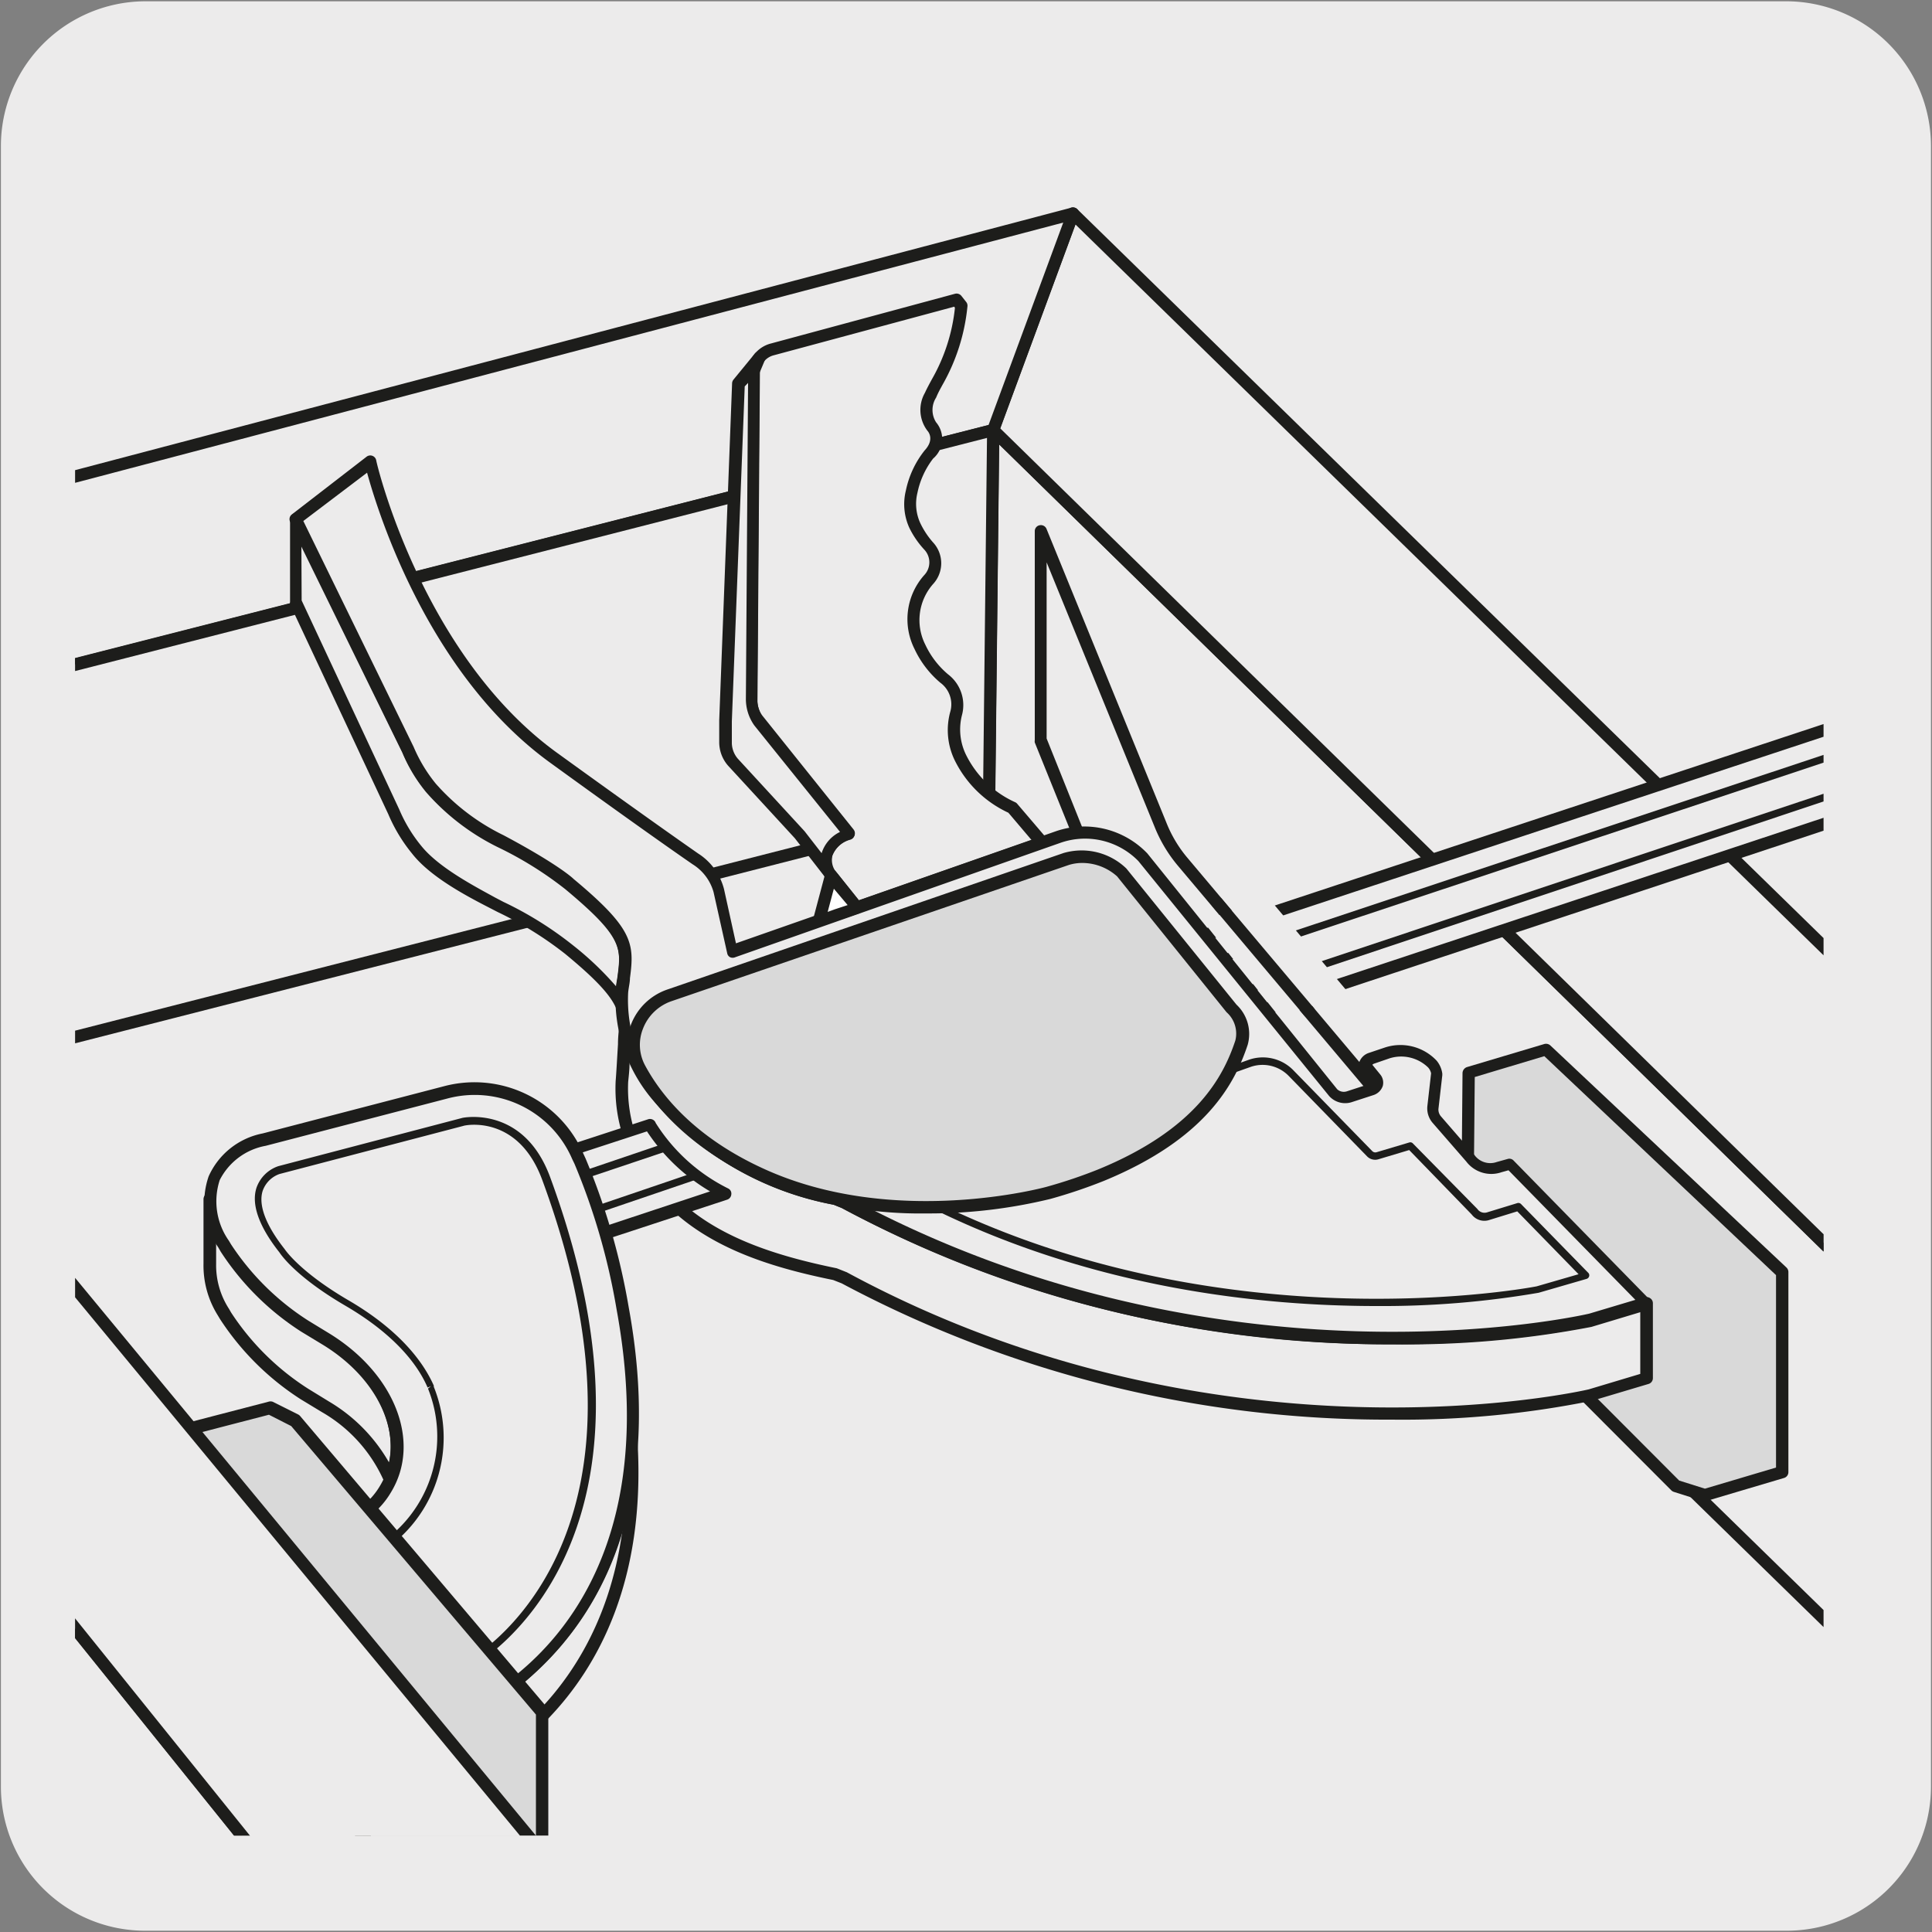 <svg xmlns="http://www.w3.org/2000/svg" xmlns:xlink="http://www.w3.org/1999/xlink" viewBox="0 0 150 150"><rect x="0" y="0" width="150" height="150" fill="#808080" stroke="none"/><defs><style>.cls-1{fill:none;}.cls-2{fill:#ecebeb;}.cls-3{clip-path:url(#clip-path);}.cls-4{clip-path:url(#clip-path-2);}.cls-5{clip-path:url(#clip-path-3);}.cls-6{fill:#1d1d1b;}.cls-7{clip-path:url(#clip-path-4);}.cls-8{clip-path:url(#clip-path-5);}.cls-9{fill:#d9d9d9;}.cls-10{fill:#fff;}.cls-11{clip-path:url(#clip-path-12);}.cls-12{clip-path:url(#clip-path-13);}</style><clipPath id="clip-path"><rect class="cls-1" x="180.87" y="-160.3" width="128.29" height="133.3"/></clipPath><clipPath id="clip-path-2"><rect class="cls-1" x="-162.88" y="7.12" width="135.75" height="135.75"/></clipPath><clipPath id="clip-path-3"><rect class="cls-1" x="-162.88" y="7.12" width="151.78" height="135.9"/></clipPath><clipPath id="clip-path-4"><rect class="cls-1" x="5.83" y="6.76" width="135.75" height="135.75"/></clipPath><clipPath id="clip-path-5"><rect class="cls-1" x="5.83" y="6.76" width="151.78" height="135.9"/></clipPath><clipPath id="clip-path-12"><rect class="cls-1" x="177.15" y="6.76" width="135.75" height="135.75"/></clipPath><clipPath id="clip-path-13"><rect class="cls-1" x="177.15" y="6.76" width="151.78" height="135.9"/></clipPath></defs><g id="fondo_gris" data-name="fondo gris"><path class="cls-2" d="M11.32.1H138.64a11.25,11.25,0,0,1,11.28,11.21v127.4a11.19,11.19,0,0,1-11.2,11.19H11.27A11.19,11.19,0,0,1,.07,138.71h0V11.34A11.24,11.24,0,0,1,11.32.1Z"/></g><g id="Capa_3" data-name="Capa 3"><g class="cls-4"><g class="cls-5"><path class="cls-6" d="M17.45,170.05a.47.47,0,0,1-.33-.14L-92.26,63.1a.52.52,0,0,1-.14-.35l.32-29a.48.48,0,0,1,.3-.43.45.45,0,0,1,.51.1L18.09,140.47a.48.48,0,0,1,.14.34l-.3,28.77a.48.48,0,0,1-.3.43A.39.39,0,0,1,17.45,170.05ZM-91.45,62.56,17,168.46,17.28,141-91.14,34.87Z"/></g><path class="cls-6" d="M49.5,149.22h-.12l-31.74-7.94a.53.53,0,0,1-.22-.12L-91.94,34.09a.48.48,0,0,1-.11-.5l6.2-16.81a.47.47,0,0,1,.34-.3.48.48,0,0,1,.43.12L49.83,148.41a.47.47,0,0,1,.08.57A.46.46,0,0,1,49.5,149.22ZM18,140.38l29.91,7.48L-85.22,17.79-91,33.63Z"/></g><g class="cls-7"><polygon class="cls-2" points="76.79 62.39 157.62 141.33 157.62 112.2 77.11 33.39 76.79 62.39"/><g class="cls-8"><path class="cls-6" d="M186.16,169.68a.47.47,0,0,1-.33-.14L76.46,62.73a.47.47,0,0,1-.15-.35l.33-29a.47.47,0,0,1,.8-.33L186.8,140.1a.48.48,0,0,1,.14.34l-.3,28.77a.48.48,0,0,1-.3.43A.34.34,0,0,1,186.16,169.68ZM77.26,62.19,185.7,168.09l.29-27.45L77.57,34.5Z"/></g><polygon class="cls-2" points="77.11 33.39 157.62 112.2 157.62 89.18 83.31 16.58 77.11 33.39"/><path class="cls-6" d="M218.21,148.86l-.11,0-31.74-7.94a.43.43,0,0,1-.22-.12L76.78,33.73a.49.49,0,0,1-.12-.51l6.2-16.81a.47.47,0,0,1,.34-.3.49.49,0,0,1,.44.13L218.54,148a.47.47,0,0,1,.09.57A.48.48,0,0,1,218.21,148.86ZM186.71,140l29.92,7.49L83.5,17.43,77.66,33.26Z"/><rect class="cls-1" x="5.83" y="6.76" width="151.78" height="135.9"/><polygon class="cls-2" points="5.83 36.99 5.83 51.6 77.11 33.39 83.3 16.57 5.83 36.99"/><g class="cls-8"><path class="cls-6" d="M-27.18,60.5a.3.3,0,0,1-.13,0L-53.68,53.1a.47.47,0,0,1-.34-.46.47.47,0,0,1,.35-.46L83.19,16.12a.49.49,0,0,1,.47.14.47.47,0,0,1,.09.48l-6.2,16.81a.46.46,0,0,1-.32.3L-27.07,60.49Zm-24.56-7.85,24.56,6.89L76.75,33l5.8-15.72ZM77.11,33.39h0Z"/></g><polygon class="cls-2" points="5.83 51.59 5.83 80.51 76.79 62.39 77.11 33.39 5.83 51.59"/><g class="cls-8"><path class="cls-6" d="M-27.18,89.42a.43.43,0,0,1-.29-.1.45.45,0,0,1-.19-.37V60a.47.47,0,0,1,.36-.46L77,32.93a.46.46,0,0,1,.41.08.44.44,0,0,1,.18.38l-.32,29a.48.48,0,0,1-.36.46l-104,26.56Zm.47-29V88.34L76.32,62l.31-28Z"/></g><polygon class="cls-9" points="113.89 99.14 130.11 115.36 132.37 116.08 138.38 114.3 138.38 98.75 120.02 81.51 118.81 81.87 114.03 83.31 113.89 99.14"/><path class="cls-6" d="M132.37,116.55a.36.36,0,0,1-.14,0l-2.27-.72a.52.52,0,0,1-.19-.11L113.55,99.47a.48.48,0,0,1-.14-.34l.14-15.83a.51.51,0,0,1,.34-.45l6-1.79a.5.5,0,0,1,.47.1L138.7,98.41a.49.49,0,0,1,.15.34V114.3a.47.47,0,0,1-.34.45l-6,1.78A.32.32,0,0,1,132.37,116.55Zm-2-1.6,2,.63,5.52-1.64V99L119.9,82l-5.4,1.62-.14,15.28Z"/><path class="cls-2" d="M123.46,102.48S95,109.31,65.57,93.37l-.7-.28c-5.4-1.12-10.5-3.85-13.7-7.83A13,13,0,0,1,48.55,80c0,.62-.16,3.14-.25,4a11.49,11.49,0,0,0,2.87,8.22c3.2,4,8.3,5.64,13.7,6.76l.7.28c29.46,15.94,57.89,9.11,57.89,9.11l4.36-1.3v-5.85Z"/><path class="cls-6" d="M108.06,110.22A89.94,89.94,0,0,1,65.35,99.64l-.66-.26c-4.9-1-10.46-2.63-13.89-6.9a12,12,0,0,1-3-8.56c.05-.58.12-1.86.18-2.85,0-.51.05-.94.07-1.15a.46.46,0,0,1,.43-.44.45.45,0,0,1,.5.37A12.45,12.45,0,0,0,51.54,85,23.33,23.33,0,0,0,65,92.62l.78.31c28.77,15.57,56.87,9.26,57.59,9.1l4.34-1.3a.45.45,0,0,1,.42.07.46.46,0,0,1,.2.38V107a.47.47,0,0,1-.34.45l-4.36,1.3A74.14,74.14,0,0,1,108.06,110.22ZM48.88,82.45c0,.63-.08,1.22-.11,1.56a11.18,11.18,0,0,0,2.77,7.88c3.24,4,8.61,5.59,13.43,6.58l.78.31c29,15.69,57.32,9.16,57.6,9.09l4-1.2v-4.85l-3.75,1.12h0c-.28.08-28.94,6.7-58.22-9.15l-.66-.26a24.21,24.21,0,0,1-13.89-8A14.22,14.22,0,0,1,48.88,82.45Zm74.58,20h0Z"/><path class="cls-2" d="M48.3,77c.32-3.34,1.25-4-4.1-8.43a28.07,28.07,0,0,0-5.32-3.31,17.17,17.17,0,0,1-5.41-4.15,11.59,11.59,0,0,1-1.77-2.94L23,40.31v6.42l7.64,16.32A12.09,12.09,0,0,0,32.37,66c1.6,2,4.92,3.56,6.51,4.41A27.37,27.37,0,0,1,44.2,73.7c2.59,2.15,3.69,3.41,4.12,4.52a7.79,7.79,0,0,1,0-1.18"/><path class="cls-6" d="M48.32,78.69a.48.48,0,0,1-.44-.3c-.41-1.06-1.56-2.32-4-4.33a27.91,27.91,0,0,0-5.24-3.25L38,70.48c-1.71-.88-4.57-2.37-6-4.2a12.55,12.55,0,0,1-1.85-3.06L22.52,46.93a.45.45,0,0,1,0-.2V40.31a.47.47,0,0,1,.36-.46.48.48,0,0,1,.54.26L32.12,58a11.58,11.58,0,0,0,1.72,2.84,16.83,16.83,0,0,0,5.26,4,27.74,27.74,0,0,1,5.43,3.39c4.62,3.85,4.74,5,4.38,7.7,0,.34-.1.71-.14,1.12h0a5.36,5.36,0,0,0,0,.8v.31a.47.47,0,0,1-.37.48Zm0-1.65h0ZM23.42,46.62,31,62.85a11.52,11.52,0,0,0,1.72,2.84c1.35,1.67,4.09,3.1,5.73,4l.63.33a27.74,27.74,0,0,1,5.43,3.39,24.19,24.19,0,0,1,3.35,3.2c0-.25.06-.49.09-.71.3-2.29.41-3.14-4.07-6.87a28.15,28.15,0,0,0-5.24-3.26,17.91,17.91,0,0,1-5.56-4.27,12.3,12.3,0,0,1-1.84-3.06l-7.84-16Z"/><path class="cls-2" d="M25.29,103.92l-1.66-1a20.83,20.83,0,0,1-6.12-6.08l-.15-.27a7,7,0,0,1-1.06-3.46v5a6.82,6.82,0,0,0,1.05,3.73l.15.27a20.85,20.85,0,0,0,6.12,6.09l1.66,1a12.09,12.09,0,0,1,5,5.59c1.6-3.66-.56-8.2-5-10.91"/><path class="cls-6" d="M30.26,115.31a.57.57,0,0,1-.44-.3A11.55,11.55,0,0,0,25,109.64l-1.65-1a21,21,0,0,1-6.27-6.23l-.18-.3a7.29,7.29,0,0,1-1.1-4v-5h0a.48.48,0,1,1,1,0h0a6.43,6.43,0,0,0,1,3.21l.15.27a20.34,20.34,0,0,0,6,5.94l1.63,1c4.66,2.86,6.82,7.7,5.15,11.51A.48.48,0,0,1,30.26,115.31ZM16.78,96.48v1.65a6.23,6.23,0,0,0,1,3.49l.16.28a20,20,0,0,0,6,5.93l1.63,1a12.94,12.94,0,0,1,4.63,4.71c.68-3.17-1.32-6.89-5.13-9.23h0l-1.65-1a21.06,21.06,0,0,1-6.27-6.23L17,96.78Z"/><polygon class="cls-10" points="30.73 96.53 29.78 94.64 30.7 92.9 32.94 92.32 35.2 93.24 36.14 95.12 35.23 96.87 32.98 97.45 30.73 96.53"/><path class="cls-6" d="M33,97.92a.57.57,0,0,1-.18,0L30.55,97a.51.51,0,0,1-.25-.23l-.94-1.88a.47.47,0,0,1,0-.43l.92-1.75a.47.47,0,0,1,.3-.23l2.24-.59a.44.44,0,0,1,.3,0l2.25.92a.51.51,0,0,1,.25.23l.94,1.88a.47.47,0,0,1,0,.43l-.91,1.75a.54.54,0,0,1-.3.24l-2.25.58Zm-1.91-1.76L33,97l1.88-.49.71-1.34-.76-1.51-1.94-.79L31,93.31l-.71,1.34Z"/><path class="cls-2" d="M78.59,62.71a8.34,8.34,0,0,1-4-3.91,4.89,4.89,0,0,1-.3-3.45,2.51,2.51,0,0,0-1-2.66,7.35,7.35,0,0,1-1.87-2.46A4.7,4.7,0,0,1,72.08,45a1.91,1.91,0,0,0,0-2.62,6.76,6.76,0,0,1-1-1.63,4.12,4.12,0,0,1-.25-2.63,7.1,7.1,0,0,1,1.35-2.89,1.54,1.54,0,0,0,.22-2.16,2.21,2.21,0,0,1-.11-2.44,16.87,16.87,0,0,0,2.39-6.91l-.37-.47L60,27.12a1.91,1.91,0,0,0-1.47,1.69l-.19,25.66A2.39,2.39,0,0,0,58.91,56l7,8.74c-1.73.61-2.32,2.13-1.29,3.4l1.9,2.36,14.37-5Z"/><path class="cls-6" d="M66.55,70.94a.49.49,0,0,1-.37-.18l-1.9-2.36a2.43,2.43,0,0,1-.52-2.23,2.76,2.76,0,0,1,1.43-1.65l-6.65-8.26a2.8,2.8,0,0,1-.66-1.79l.18-25.66a2.39,2.39,0,0,1,1.79-2.14l14.29-3.86a.48.48,0,0,1,.5.16l.37.47a.46.46,0,0,1,.1.37,15.28,15.28,0,0,1-1.93,6.06c-.18.33-.35.63-.5,1a1.78,1.78,0,0,0,0,1.92,2,2,0,0,1-.23,2.81,6.5,6.5,0,0,0-1.22,2.66,3.59,3.59,0,0,0,.21,2.33,6.44,6.44,0,0,0,1,1.52,2.38,2.38,0,0,1,0,3.24,4.23,4.23,0,0,0-.6,4.7,6.75,6.75,0,0,0,1.76,2.3,3,3,0,0,1,1.09,3.16A4.47,4.47,0,0,0,75,58.6a7.87,7.87,0,0,0,3.83,3.69.44.44,0,0,1,.15.12l2.33,2.73a.48.48,0,0,1,.09.43.46.46,0,0,1-.3.32l-14.37,5A.4.4,0,0,1,66.55,70.94Zm7.54-47.13-14,3.77A1.44,1.44,0,0,0,59,28.81l-.19,25.66a1.9,1.9,0,0,0,.46,1.19l7,8.74a.48.48,0,0,1-.21.75,2.09,2.09,0,0,0-1.43,1.28A1.48,1.48,0,0,0,65,67.8l1.69,2.1,13.4-4.68L78.29,63.1A8.74,8.74,0,0,1,74.11,59a5.37,5.37,0,0,1-.32-3.78A2.08,2.08,0,0,0,73,53a7.68,7.68,0,0,1-2-2.62,5.14,5.14,0,0,1,.75-5.72,1.44,1.44,0,0,0,0-2A7,7,0,0,1,70.61,41a4.42,4.42,0,0,1-.28-2.91,7.41,7.41,0,0,1,1.46-3.12c.76-.82.32-1.41.22-1.52a2.67,2.67,0,0,1-.2-2.95c.17-.37.35-.7.54-1.05a14.14,14.14,0,0,0,1.79-5.54Z"/><path class="cls-2" d="M56.31,57.64a2.34,2.34,0,0,0,.57,1.49l5.2,5.66L63,65.92l1.69,2.18c-1-1.27-.44-2.79,1.29-3.4l-7-8.74a3.15,3.15,0,0,1-.56-1.75l.18-25.4L59,27.74l-1.64,2-1,26.15Z"/><path class="cls-6" d="M64.65,68.57a.48.48,0,0,1-.37-.17.61.61,0,0,1-.07-.1l-2.5-3.22-5.18-5.63a2.77,2.77,0,0,1-.69-1.82V55.92l1-26.17a.49.49,0,0,1,.11-.28l1.64-2a.46.46,0,0,1,.61-.11.46.46,0,0,1,.19.59l-.42,1-.18,25.3a2.61,2.61,0,0,0,.45,1.46l7,8.73a.48.48,0,0,1,.09.43.46.46,0,0,1-.3.32,2.09,2.09,0,0,0-1.43,1.28,1.45,1.45,0,0,0,.29,1.3l.06.08a.46.46,0,0,1-.08.66A.45.45,0,0,1,64.65,68.57ZM57.82,30l-1,26v1.71h0a1.92,1.92,0,0,0,.46,1.19l5.19,5.64,1.32,1.7h0a2.76,2.76,0,0,1,1.43-1.65l-6.65-8.26a3.54,3.54,0,0,1-.66-2.06l.17-24.54ZM56.31,57.64h0Z"/><path class="cls-2" d="M56.31,92.64,37.52,98.86l-4.66-.37-2-2.4,1.89-3L50.47,87.3a13.91,13.91,0,0,0,5.84,5.34"/><path class="cls-6" d="M37.52,99.33h0L32.82,99a.47.47,0,0,1-.33-.17l-2-2.4a.48.48,0,0,1,0-.55l1.88-3a.43.43,0,0,1,.26-.2l17.69-5.78a.47.47,0,0,1,.59.29,14,14,0,0,0,5.62,5.08.44.44,0,0,1,.25.45.47.47,0,0,1-.32.42L37.67,99.31ZM33.1,98l4.37.35,17.66-5.85a15,15,0,0,1-4.9-4.66l-17.14,5.6-1.62,2.59Z"/><path class="cls-6" d="M32.86,98.77a.29.29,0,0,1-.27-.19.28.28,0,0,1,.18-.36L54,91a.28.28,0,1,1,.18.54L33,98.75Z"/><path class="cls-6" d="M30.79,96.41a.29.29,0,0,1-.27-.2.28.28,0,0,1,.18-.35l20.91-7.09A.28.28,0,0,1,52,89a.28.28,0,0,1-.18.36L30.88,96.39Z"/><g class="cls-8"><path class="cls-6" d="M33.3,139.11a.54.54,0,0,1-.3-.1.49.49,0,0,1-.18-.38v-4.56a.47.47,0,0,1,.36-.46l1.19-.31a20.18,20.18,0,0,0,6.7-4.24c3.11-2.91,6.94-8.23,7.48-17.07a.48.48,0,0,1,.47-.45h0a.48.48,0,0,1,.48.45c1.24,21.42-14.69,26.73-14.85,26.78l-1.24.32Zm.47-4.67V138l.61-.16c.12,0,11.9-4,13.94-19a24,24,0,0,1-6.64,10.89,20.46,20.46,0,0,1-7,4.43h0Zm.73-.68h0Z"/></g><path class="cls-2" d="M23.63,102.9a20.69,20.69,0,0,1-6.11-6.09l-.16-.27c-2.17-3.73-.95-7,3.15-8.07l14.1-3.67a8.73,8.73,0,0,1,10.26,5l.16.37a51.4,51.4,0,0,1,3.31,11.41c4.84,26.34-13.84,32.2-13.84,32.2l-1.2.31-12-14.4,5-1.34a5.93,5.93,0,0,0,3.58-2.73c2.3-3.76.1-8.78-4.62-11.68Z"/><path class="cls-6" d="M33.3,134.54a.5.5,0,0,1-.37-.17L20.93,120a.48.48,0,0,1-.08-.45.45.45,0,0,1,.33-.31l5-1.35a5.48,5.48,0,0,0,3.31-2.51c2.1-3.44.18-8.18-4.47-11l-1.65-1,0,0a20.89,20.89,0,0,1-6.24-6.21l-.17-.3a6.19,6.19,0,0,1-.76-5.54A5.81,5.81,0,0,1,20.39,88l14.1-3.67A9.22,9.22,0,0,1,45.3,89.59l.17.37a52.66,52.66,0,0,1,3.34,11.52c4.85,26.44-14,32.67-14.17,32.73l-1.22.32Zm-11.16-14.6,11.33,13.6.91-.24c.72-.23,18.19-6.06,13.49-31.65a51,51,0,0,0-3.27-11.3L44.43,90a8.24,8.24,0,0,0-9.7-4.71l-14.1,3.67a5,5,0,0,0-3.57,2.66,5.31,5.31,0,0,0,.71,4.71l.16.27a20.11,20.11,0,0,0,6,5.93l1.64,1c5.11,3.14,7.16,8.45,4.78,12.34a6.4,6.4,0,0,1-3.87,2.94Z"/><path class="cls-6" d="M33.58,131.54a.29.29,0,0,1-.22-.11L26.13,122a.29.29,0,0,1-.05-.24.29.29,0,0,1,.15-.19l2-1a10,10,0,0,0,5-12.76l.23-.19-.26.11c-1-2.32-3.23-4.51-6.36-6.34-4-2.33-5.1-4.09-5.15-4.16-1.58-2-2.19-3.71-1.78-5a2.71,2.71,0,0,1,1.7-1.69l14.3-3.75s4.72-1,6.79,4.57c10.6,28.77-5.79,37.87-6,38l-2.93,2.1A.27.27,0,0,1,33.58,131.54ZM26.79,122l6.85,8.89,2.74-2c.19-.1,16.15-9,5.72-37.28h0c-1.88-5.11-6-4.25-6.11-4.2L21.7,91.15a2.13,2.13,0,0,0-1.31,1.32c-.34,1.1.25,2.66,1.71,4.51,0,0,1.13,1.75,5,4,3.23,1.89,5.5,4.17,6.58,6.6l0,.09a10.57,10.57,0,0,1-5.25,13.49Z"/><polygon class="cls-9" points="14.88 110.87 14.88 126.21 28.31 142.65 42.08 142.65 42.08 132.9 22.93 110.3 20.96 109.29 14.88 110.87"/><g class="cls-8"><path class="cls-6" d="M35.54,152a.48.48,0,0,1-.37-.17L14.51,126.51a.48.48,0,0,1-.11-.3V110.87a.47.47,0,0,1,.36-.46l6.08-1.58a.53.53,0,0,1,.33,0l2,1a.53.53,0,0,1,.14.12l19.15,22.6a.44.44,0,0,1,.11.31v15.33a.53.53,0,0,1,0,.13L42.07,150a.51.51,0,0,1-.34.33L35.66,152ZM15.35,126,35.71,151l5.52-1.44.38-1.34v-15.1l-19-22.4-1.73-.88-5.55,1.44Zm26.73,22.2h0Z"/></g><polygon class="cls-2" points="5.83 142.65 18.9 142.65 5.83 126.41 5.83 142.65"/><g class="cls-8"><path class="cls-6" d="M54.08,216a.48.48,0,0,1-.37-.17L-54.24,81.71a.41.41,0,0,1-.1-.3L-54,52.63a.49.49,0,0,1,.32-.44.5.5,0,0,1,.53.15L54.76,186.44a.48.48,0,0,1,.1.31l-.31,28.76a.48.48,0,0,1-.31.45ZM-53.39,81.25l107,132.93.29-27.27L-53.09,54Z"/></g><polygon class="cls-2" points="5.83 126.42 18.9 142.65 41.09 142.65 5.83 99.99 5.83 126.42"/><g class="cls-8"><path class="cls-6" d="M54.39,187.22A.49.49,0,0,1,54,187L-53.92,52.94a.48.48,0,0,1,0-.56.48.48,0,0,1,.53-.2l26.36,7.39a.45.45,0,0,1,.24.16L63,168.41a.48.48,0,0,1,.06.5l-8.24,18a.47.47,0,0,1-.37.27ZM-52.25,53.49,54.28,185.85l7.8-17.06L-27.45,60.45Z"/></g><path class="cls-2" d="M91.79,66.9A10.55,10.55,0,0,1,90.08,64l-9.3-22.78V57.46l2.71,6.72a10.28,10.28,0,0,0,1.72,2.87l17.55,20.82,4.39-2.74Z"/><path class="cls-6" d="M102.76,88.34a.5.5,0,0,1-.37-.17L84.84,67.36a10.86,10.86,0,0,1-1.79-3l-2.71-6.71a.57.57,0,0,1,0-.18V41.24a.46.46,0,0,1,.38-.46.47.47,0,0,1,.53.28l9.3,22.79a9.88,9.88,0,0,0,1.64,2.75h0l15.35,18.23a.43.43,0,0,1,.1.38.52.52,0,0,1-.21.33L103,88.27A.47.47,0,0,1,102.76,88.34Zm-21.5-31L83.93,64a10,10,0,0,0,1.64,2.75l17.28,20.5L106.43,85l-15-17.81a11.11,11.11,0,0,1-1.79-3L81.26,43.66Z"/><path class="cls-2" d="M157,58.89,65.92,89.06l-4.66-.37-2-2.4,1.89-3,90-29.73A14.06,14.06,0,0,0,157,58.89"/><path class="cls-6" d="M65.92,89.53h0l-4.67-.37a.47.47,0,0,1-.33-.17l-2-2.4a.47.47,0,0,1,0-.55l1.88-3a.52.52,0,0,1,.26-.2L151,53.1a.47.47,0,0,1,.59.29,14,14,0,0,0,5.62,5.08.47.47,0,0,1,.26.45.49.49,0,0,1-.33.42L66.07,89.51A.39.39,0,0,1,65.92,89.53Zm-4.43-1.3,4.38.35,89.93-29.8a15.08,15.08,0,0,1-4.9-4.66L61.49,83.68l-1.62,2.57Z"/><path class="cls-6" d="M61.26,89a.28.28,0,0,1-.27-.19.28.28,0,0,1,.18-.36L154.7,57.25a.28.28,0,1,1,.17.54L61.35,89Z"/><path class="cls-6" d="M59.18,86.61a.29.29,0,0,1-.09-.56l93.19-31a.28.28,0,0,1,.18.54l-93.18,31Z"/><path class="cls-2" d="M64.87,93.09c-5.4-1.12-10.5-3.85-13.7-7.83A11.49,11.49,0,0,1,48.3,77c.32-3.33,1.25-4-4.09-8.43a28.54,28.54,0,0,0-5.33-3.31,17.17,17.17,0,0,1-5.41-4.15,11.59,11.59,0,0,1-1.77-2.94L23,40.31l5.8-4.47S32.19,51,43,58.8c6.21,4.49,9.43,6.75,11,7.86a4.18,4.18,0,0,1,1.82,2.46l1.06,4.75L82.19,65a6.29,6.29,0,0,1,6.56,1.57l14.74,18.32a1.22,1.22,0,0,0,1.28.3l1.62-.51c.44-.16.59-.55.33-.87l-.58-.72c-.26-.32-.11-.71.33-.87l1.18-.41a3.41,3.41,0,0,1,3.56.86,1.61,1.61,0,0,1,.34.73l-.3,2.63a1.22,1.22,0,0,0,.3.93l2.62,3a2,2,0,0,0,2.25.67l.8-.22,10.6,10.82-4.36,1.3S95,109.31,65.57,93.37Z"/><path class="cls-6" d="M108.06,104.37A90,90,0,0,1,65.34,93.79l-.61-.25a24.33,24.33,0,0,1-13.93-8,12.09,12.09,0,0,1-3-8.56c0-.42.09-.8.14-1.15.3-2.29.41-3.14-4.07-6.87a28.15,28.15,0,0,0-5.24-3.26,17.72,17.72,0,0,1-5.56-4.27,12.19,12.19,0,0,1-1.84-3.06L22.53,40.52a.46.46,0,0,1,.13-.58l5.8-4.48a.47.47,0,0,1,.75.28c0,.15,3.53,15.07,14,22.68,6.13,4.43,9.38,6.72,11,7.85a4.65,4.65,0,0,1,2,2.75l.93,4.22L82,64.53a6.78,6.78,0,0,1,7.08,1.73l14.74,18.31a.76.76,0,0,0,.75.16l1.63-.53a.27.27,0,0,0,.14-.08l-.61-.75a1,1,0,0,1-.2-.89,1.17,1.17,0,0,1,.74-.73l1.19-.4a3.86,3.86,0,0,1,4.08,1,2,2,0,0,1,.44,1v.13l-.3,2.62a.81.81,0,0,0,.2.58l2.6,3a1.51,1.51,0,0,0,1.72.54l.86-.24a.45.45,0,0,1,.46.13l10.59,10.82a.46.46,0,0,1,.13.45.48.48,0,0,1-.33.33l-4.35,1.31A75.34,75.34,0,0,1,108.06,104.37ZM23.55,40.45,32.12,58a11.7,11.7,0,0,0,1.72,2.85,16.79,16.79,0,0,0,5.26,4c4.21,2.24,5.39,3.34,5.43,3.39,4.62,3.85,4.74,5,4.38,7.7,0,.34-.1.71-.14,1.12A11.15,11.15,0,0,0,51.54,85,23.33,23.33,0,0,0,65,92.62l.09,0,.7.28c29,15.7,57.32,9.16,57.6,9.09l3.58-1.07-9.85-10.06-.54.15a2.44,2.44,0,0,1-2.74-.83l-2.61-3a1.72,1.72,0,0,1-.41-1.3l.29-2.55a1,1,0,0,0-.23-.45,3,3,0,0,0-3-.71l-1.19.41a.33.33,0,0,0-.14.09l.61.75a1,1,0,0,1,.2.89,1.13,1.13,0,0,1-.75.72l-1.63.53a1.67,1.67,0,0,1-1.79-.47L88.38,66.85a5.79,5.79,0,0,0-6-1.43l-25.3,8.9a.48.48,0,0,1-.39,0,.43.43,0,0,1-.23-.31l-1.06-4.75a3.73,3.73,0,0,0-1.63-2.16c-1.65-1.14-4.91-3.43-11.05-7.88-9.46-6.85-13.37-19.41-14.22-22.52Z"/><path class="cls-2" d="M95.47,83.16l1.59-.56a3.07,3.07,0,0,1,3.19.77l6.1,6.26a.6.6,0,0,0,.62.15l1.27-.38,1.27-.38,5,5.09a1,1,0,0,0,1.1.33l2.3-.71,5.22,5.34-3.73,1.08s-23.57,4.72-46.49-6.39"/><path class="cls-6" d="M106.87,101.4c-9,0-21.71-1.37-34.11-7.39A.28.28,0,0,1,73,93.5c22.57,10.94,46.08,6.42,46.31,6.37l3.25-.94-4.76-4.88-2.14.66a1.23,1.23,0,0,1-1.4-.42l-4.85-5-2.37.71a.88.88,0,0,1-.92-.24l-6.08-6.24a2.83,2.83,0,0,0-2.9-.7l-1.58.56a.29.29,0,0,1-.37-.17.28.28,0,0,1,.17-.36l1.6-.57a3.31,3.31,0,0,1,3.5.86l6.09,6.24a.33.33,0,0,0,.32.08l2.55-.76a.27.27,0,0,1,.28.08l5,5.08a.67.67,0,0,0,.78.26l2.32-.71a.29.29,0,0,1,.29.07l5.22,5.34a.27.27,0,0,1,.07.27.29.29,0,0,1-.19.2l-3.73,1.08A71.4,71.4,0,0,1,106.87,101.4Z"/><path class="cls-9" d="M81.42,92.6S69.51,96,59.08,91.17c-5.3-2.43-8-5.64-9.41-8.21A4,4,0,0,1,52,77.28l30.78-10.6a4.57,4.57,0,0,1,4.37,1.08l8.47,10.51A2.67,2.67,0,0,1,96.4,81c-.85,2.55-2.85,7-10.91,10.28a37.16,37.16,0,0,1-4.07,1.37"/><path class="cls-6" d="M71.89,94.21a31.36,31.36,0,0,1-13-2.6c-5.58-2.57-8.32-6-9.63-8.42A4.4,4.4,0,0,1,49,79.52a4.63,4.63,0,0,1,2.8-2.69l30.77-10.6a5,5,0,0,1,4.88,1.2L96,78a3.12,3.12,0,0,1,.87,3.12c-1,3-3.22,7.3-11.18,10.57a40.15,40.15,0,0,1-4.12,1.39A39.84,39.84,0,0,1,71.89,94.21ZM84,67a3.53,3.53,0,0,0-1,.15L52.14,77.73a3.64,3.64,0,0,0-2.22,2.14,3.37,3.37,0,0,0,.17,2.86c1.24,2.3,3.84,5.56,9.18,8,10.15,4.66,21.91,1.44,22,1.41h0a38.08,38.08,0,0,0,4-1.35c7.6-3.12,9.71-7.2,10.64-10a2.21,2.21,0,0,0-.68-2.2l-8.5-10.55A4.06,4.06,0,0,0,84,67Z"/><polygon class="cls-2" points="99.33 78.96 104.73 77.12 98.47 69.7 93.38 71.5 99.33 78.96"/><path class="cls-6" d="M101.62,79a.46.46,0,0,1-.36-.16l-7.07-8.4a.46.46,0,0,1,0-.66.47.47,0,0,1,.67,0L102,78.25a.49.49,0,0,1-.06.67A.45.45,0,0,1,101.62,79Z"/><polygon class="cls-10" points="63.57 71.52 64.96 71.02 66.55 70.46 64.52 67.95 63.57 71.52"/><path class="cls-6" d="M63.57,72a.47.47,0,0,1-.45-.6l.95-3.57a.46.46,0,0,1,.36-.34.48.48,0,0,1,.47.17l2,2.52a.46.46,0,0,1,.08.42.47.47,0,0,1-.29.32l-3,1A.41.41,0,0,1,63.57,72Zm1.17-3-.48,1.8.55-.2h0l1-.33Z"/></g><g class="cls-11"><g class="cls-12"><path class="cls-6" d="M144.13,60.5a.25.25,0,0,1-.12,0L117.64,53.1a.48.48,0,0,1,0-.92L254.5,16.12a.49.49,0,0,1,.47.14.47.47,0,0,1,.1.48l-6.2,16.81a.49.49,0,0,1-.33.3L144.25,60.49Zm-24.56-7.85,24.57,6.89L248.06,33l5.8-15.72ZM248.42,33.39h0Z"/></g><g class="cls-12"><path class="cls-6" d="M144.13,89.42a.46.46,0,0,1-.29-.1.47.47,0,0,1-.18-.37V60a.47.47,0,0,1,.36-.46L248.31,32.93a.46.46,0,0,1,.41.08.49.49,0,0,1,.18.38l-.32,29a.49.49,0,0,1-.36.46l-104,26.56Zm.48-29V88.34L247.63,62l.31-28Z"/></g><g class="cls-12"><path class="cls-6" d="M225.4,216a.48.48,0,0,1-.37-.17L117.08,81.71a.46.46,0,0,1-.11-.3l.32-28.78a.47.47,0,0,1,.32-.44.48.48,0,0,1,.52.15l107.94,134.1a.49.49,0,0,1,.11.31l-.31,28.76a.48.48,0,0,1-.32.45ZM117.92,81.25l107,132.93.29-27.27L118.22,54Z"/></g><g class="cls-12"><path class="cls-6" d="M225.7,187.22a.49.49,0,0,1-.37-.18L117.4,52.94a.48.48,0,0,1,.49-.76l26.37,7.39a.54.54,0,0,1,.24.16l89.81,108.68a.48.48,0,0,1,.07.5l-8.25,18a.44.44,0,0,1-.37.27ZM119.06,53.49,225.59,185.85l7.8-17.06L143.86,60.45Z"/></g></g></g></svg>